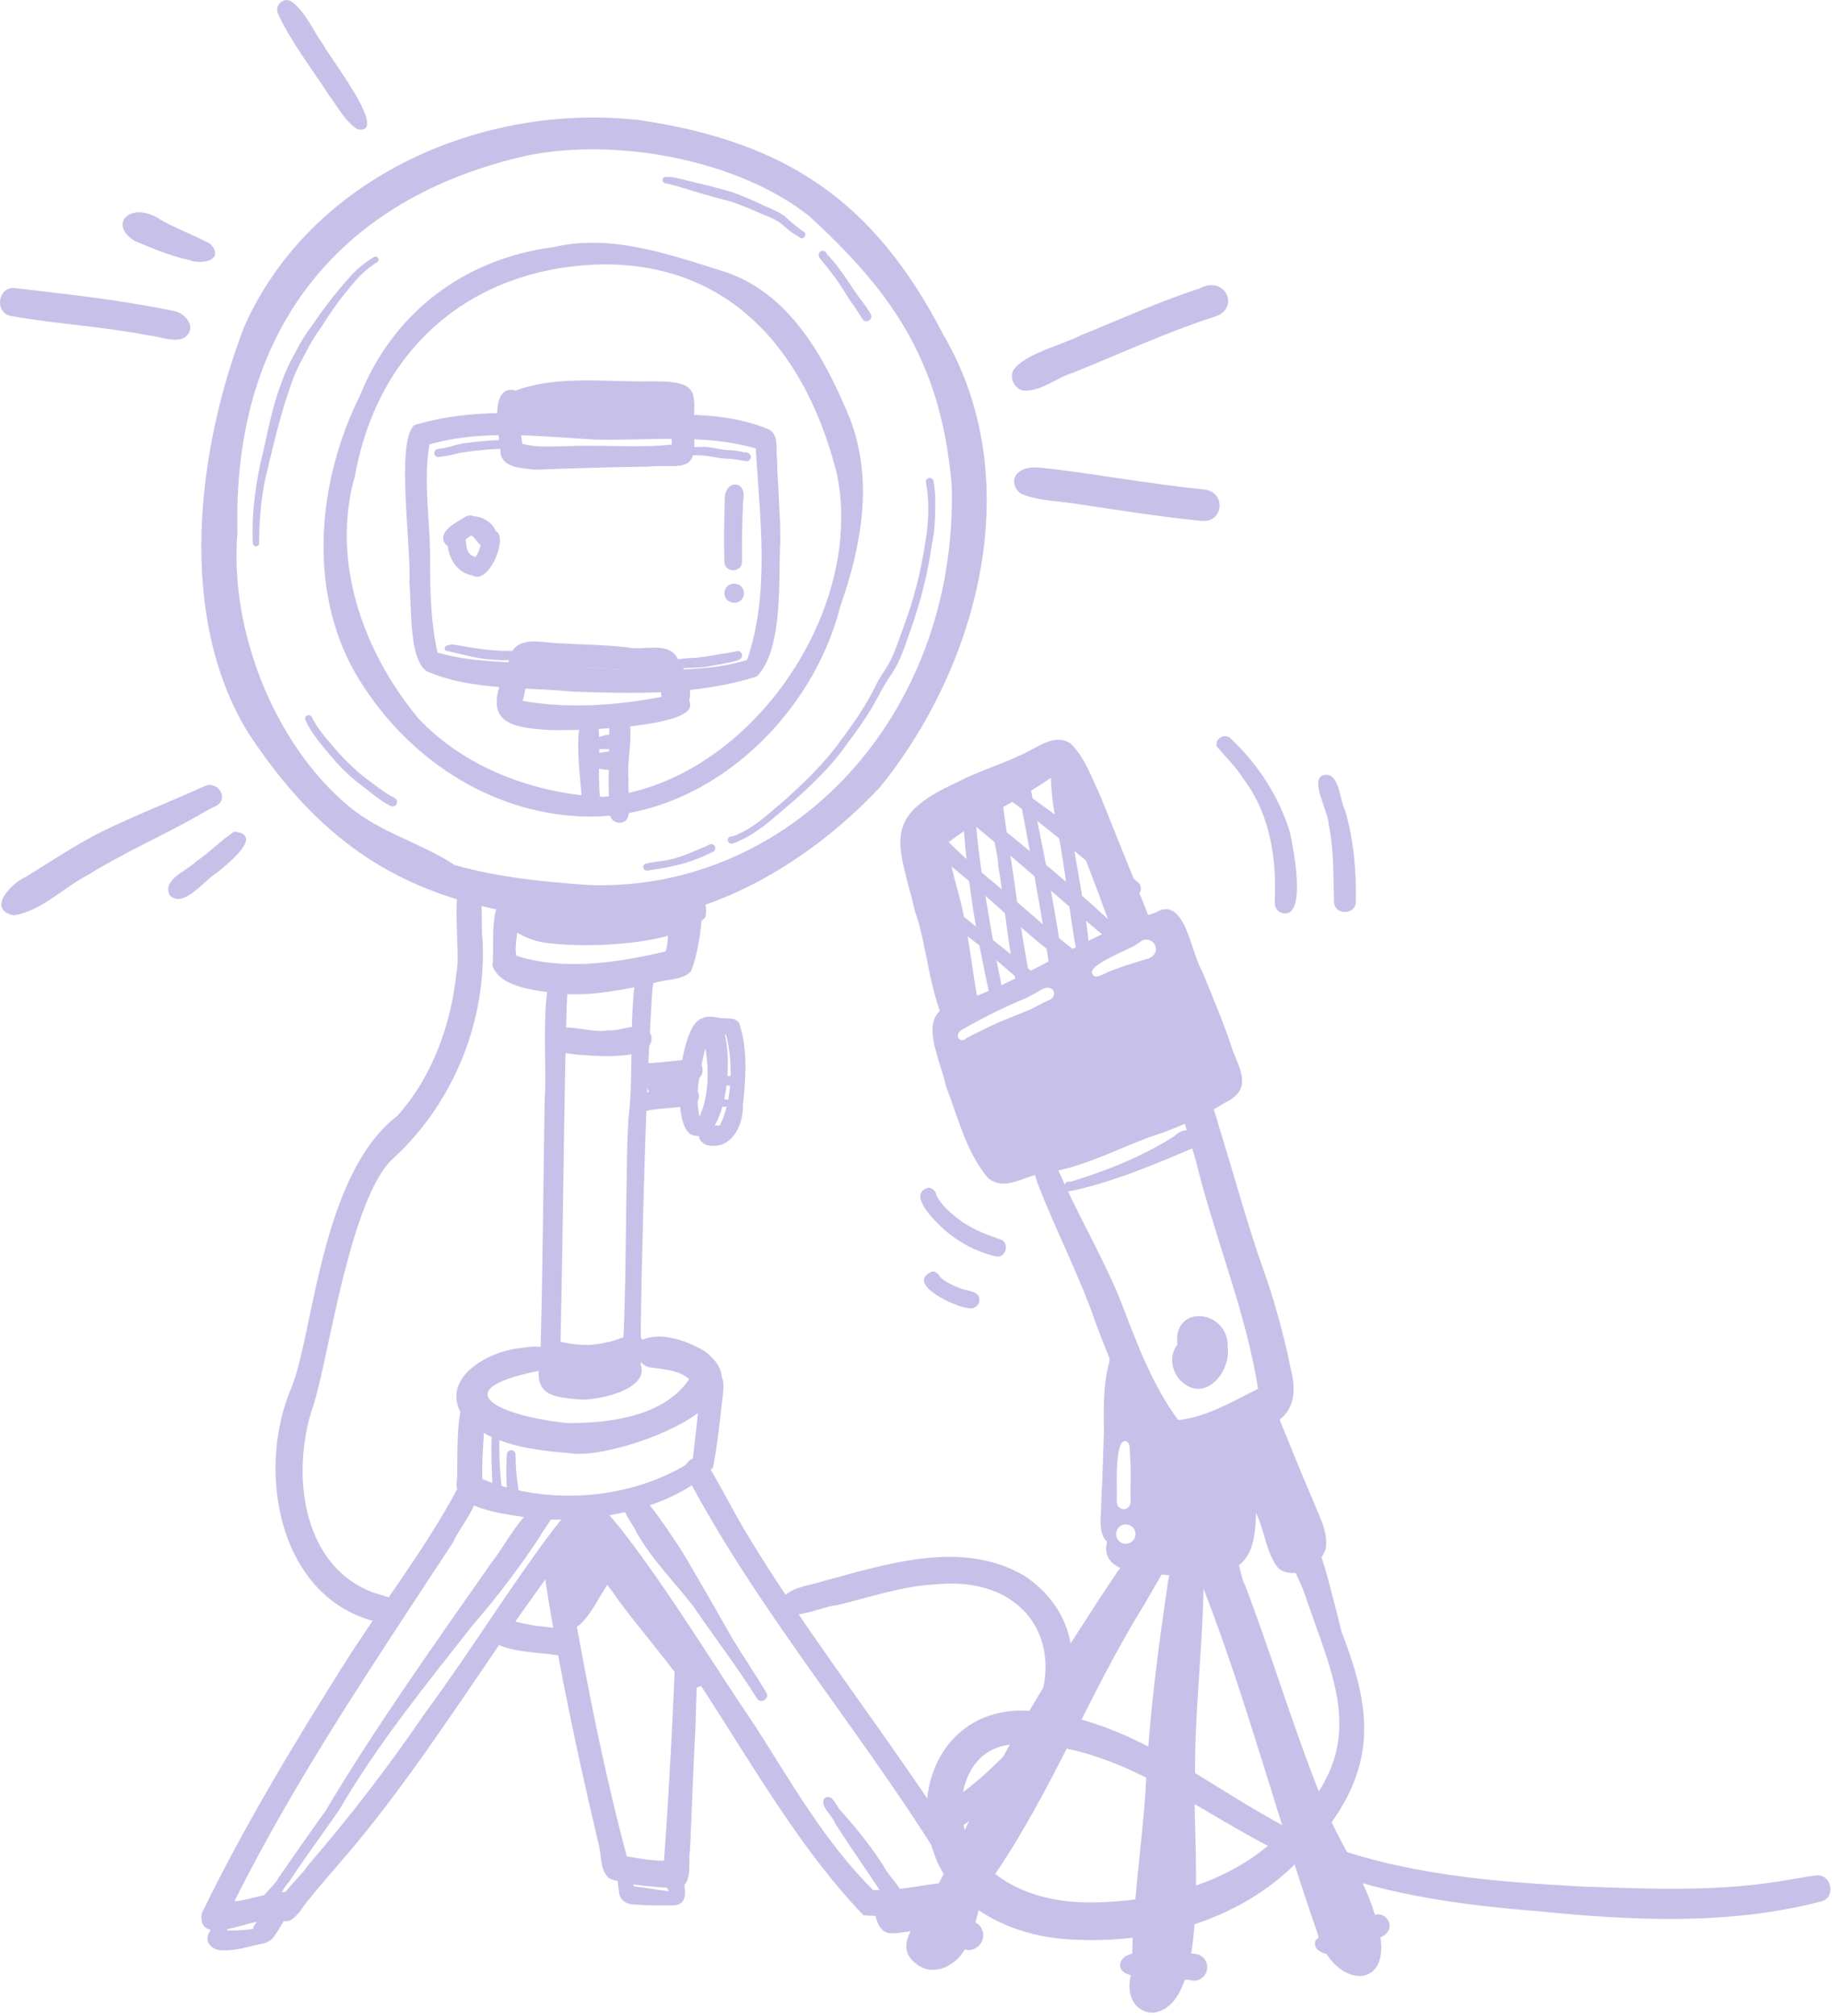 <svg width="346" height="380" viewBox="0 0 346 380" fill="none" xmlns="http://www.w3.org/2000/svg">
<g clip-path="url(#clip0_1940_97321)">
<path d="M220.046 274.806C215.72 273.55 207.669 252.535 205.928 247.508C202.879 239.173 198.776 231.276 195.614 222.982C194.731 219.174 189.043 210.488 191.598 207.418C193.223 206.348 194.457 207.918 194.501 209.495C196.071 213.347 197.962 217.06 199.663 220.853C203.161 228.848 207.611 236.391 210.981 244.441C214.088 252.397 217.07 260.9 222.163 267.709C227.545 267.139 232.426 264.164 237.212 261.812C234.887 247.088 228.976 233.204 225.464 218.732C224.226 214.544 222.992 210.335 221.561 206.22C220.546 203.902 219.528 200.532 222.737 199.576C223.525 199.368 224.362 199.478 225.07 199.88C225.779 200.283 226.301 200.947 226.526 201.73C227.808 205.895 229.191 210.025 230.411 214.205C232.85 222.127 235.19 230.7 237.873 238.366C240.191 244.795 242.034 251.384 243.39 258.081C244.51 262.364 244.12 266.405 239.775 268.577C234.124 272.192 226.921 276.715 220.046 274.806Z" fill="#C7C1E9"/>
<path d="M222.703 260.374C220.878 258.596 220.367 255.54 222.002 253.481C221.075 245.672 231.739 246.833 231.495 253.999C232.071 258.789 227.139 264.536 222.703 260.374Z" fill="#C7C1E9"/>
<path d="M172.704 370.171C168.608 367.034 172.492 362.843 174.387 359.689C177.194 355.26 179.224 350.419 181.539 345.732C189.918 328.536 200.023 312.282 210.622 296.386C213.871 292.571 215.788 285.463 221.053 284.338C223.488 284.338 225.237 286.992 224.229 289.219C220.888 293.173 218.493 297.868 215.832 302.363C205.321 319.274 198.267 337.984 186.924 354.348C184.277 357.944 184.507 362.84 182.258 366.761C180.798 370.379 176.099 372.938 172.704 370.171Z" fill="#C7C1E9"/>
<path d="M217.359 379.433C213.288 379.301 212.211 375.004 213.449 371.766C213.332 360.269 215.249 348.853 216.005 337.422C216.614 324.14 218.341 310.979 220.287 297.839C221.364 294.739 220.236 285.506 224.398 285.466C228.279 282.933 230.393 288.31 231.419 291.213C233.839 292.673 233.525 296.459 234.763 298.836C239.633 311.574 243.525 324.655 248.53 337.349C251.415 346.111 257.46 353.544 259.684 362.54C263.616 375.742 251.261 375.318 248.366 364.263C240.907 342.906 235.128 320.57 226.932 299.489C226.713 311.585 225.168 323.366 225.347 335.403C224.566 344.289 228.899 378.297 217.359 379.433Z" fill="#C7C1E9"/>
<path d="M214.847 168.353C214.961 168.198 215.044 168.021 215.089 167.833C215.135 167.645 215.143 167.45 215.113 167.259C215.082 167.069 215.015 166.886 214.913 166.721C214.812 166.557 214.679 166.414 214.522 166.301L213.755 165.637C211.667 160.434 209.553 155.243 207.476 150.037C205.869 146.7 204.621 142.914 201.97 140.249C198.812 137.927 195.234 141.282 192.222 142.439C188.319 144.312 184.124 145.499 180.306 147.55C165.921 154.097 169.426 158.901 172.577 171.968C174.661 177.608 175.249 187.276 178.498 193.625C180.527 192.501 182.629 191.513 184.789 190.667C183.792 186.024 183.256 181.226 182.463 176.524C183.325 177.177 184.117 177.769 184.69 178.247C185.42 182.11 186.216 185.95 187.049 189.766C187.845 189.452 188.644 189.134 189.436 188.809C188.944 186.213 188.425 183.618 187.907 181.022C189.049 182.004 190.181 183.001 191.328 183.975C191.571 185.209 191.85 186.426 192.164 187.626C193.602 186.98 195 186.248 196.351 185.436L197.169 184.925C196.074 184.136 194.909 183.373 193.821 182.552C193.371 179.974 192.937 177.394 192.518 174.812C194.099 176.203 195.709 177.572 197.359 178.875C197.634 180.683 197.892 182.494 198.133 184.308C198.911 183.8 199.688 183.271 200.473 182.738C200.418 182.201 200.353 181.642 200.28 181.062C200.718 181.369 201.158 181.669 201.601 181.964C202.937 181.047 204.281 180.138 205.646 179.247C205.382 178.303 205.216 177.334 205.154 176.356C205.033 175.429 204.905 174.505 204.77 173.578C206.194 174.795 207.625 176.003 209.064 177.203C211.659 175.786 214.35 174.688 217.18 174.235C216.413 172.283 215.635 170.322 214.847 168.353ZM198.14 146.641C198.217 148.955 198.461 151.26 198.87 153.538C197.503 152.513 196.116 151.504 194.712 150.511L194.416 149.051C195.687 148.273 196.928 147.477 198.14 146.641ZM190.879 151.158C191.49 151.61 192.098 152.069 192.704 152.534C193.191 155.182 193.686 157.83 194.19 160.478C192.744 159.278 191.292 158.082 189.834 156.889C189.593 155.312 189.367 153.739 189.163 152.143L190.879 151.158ZM181.77 156.685C181.894 158.433 182.048 160.181 182.233 161.931C181.091 160.898 179.97 159.839 178.878 158.744C179.827 158.025 180.791 157.346 181.773 156.685H181.77ZM181.77 172.855C181.145 169.642 180.156 166.506 179.397 163.326C180.492 164.261 181.631 165.151 182.726 166.097C183.101 168.964 183.537 171.825 184.033 174.68C183.281 174.089 182.529 173.468 181.777 172.855H181.77ZM184.059 155.856C185.22 156.813 186.37 157.777 187.52 158.748C187.925 160.705 188.268 162.399 188.224 163.187C188.473 164.648 188.692 166.159 188.896 167.66C187.626 166.601 186.359 165.542 185.107 164.465C184.687 161.603 184.322 158.733 184.066 155.856H184.059ZM187.206 177.185C186.738 174.414 186.257 171.643 185.8 168.868C187.027 169.934 188.257 171.037 189.491 172.154C189.827 174.735 190.167 177.32 190.587 179.879C189.467 178.969 188.342 178.071 187.213 177.185H187.206ZM191.788 170.073C191.751 169.806 191.707 169.536 191.667 169.266C191.339 166.601 190.937 163.947 190.517 161.292C192.034 162.592 193.546 163.897 195.055 165.206C195.603 168.224 196.127 171.247 196.629 174.275C195.044 172.833 193.423 171.442 191.788 170.073ZM197.231 163.027C196.662 160.106 196.096 157.265 195.588 154.768C196.971 155.856 198.345 156.951 199.71 158.054C199.933 159.259 200.148 160.464 200.334 161.672C200.578 163.188 200.799 164.706 200.999 166.225C199.748 165.151 198.492 164.084 197.231 163.023V163.027ZM199.685 176.842C199.254 174.03 198.721 170.967 198.155 167.893C199.316 168.903 200.479 169.912 201.645 170.92C202.047 173.778 202.47 176.63 202.996 179.463C201.874 178.611 200.77 177.736 199.685 176.838V176.842ZM204.04 168.883C203.573 166.057 203.073 163.235 202.58 160.416C203.31 161.019 204.04 161.625 204.77 162.242C206.196 165.893 207.575 169.565 208.907 173.26C207.303 171.778 205.68 170.317 204.04 168.879V168.883Z" fill="#C7C1E9"/>
<path d="M187.6 236.826C184.049 235.94 180.762 234.212 178.02 231.788C176.414 230.327 170.908 225.099 175.034 223.898C175.419 223.906 175.787 224.058 176.066 224.323C176.345 224.589 176.515 224.949 176.542 225.333C177.695 227.443 179.609 229.053 181.558 230.411C183.679 231.839 186.074 232.788 188.495 233.602C190.572 234.179 189.692 237.406 187.6 236.826Z" fill="#C7C1E9"/>
<path d="M182.871 246.632C180.421 246.632 170.359 241.908 175.784 239.695C176.104 239.696 176.416 239.796 176.678 239.981C176.939 240.166 177.137 240.427 177.245 240.728C178.362 241.762 179.8 242.386 181.202 242.919C182.502 243.434 184.879 243.306 184.667 245.281C184.604 245.696 184.38 246.07 184.044 246.323C183.709 246.575 183.287 246.686 182.871 246.632Z" fill="#C7C1E9"/>
<path d="M240.352 170.259C240.761 161.924 239.52 153.377 234.292 146.601C232.908 144.411 231.024 142.611 229.429 140.723C229.034 139.332 230.688 138.244 231.853 139.048C237.11 143.878 241.301 150.289 243.291 157.178C243.835 159.847 246.307 172.201 242.316 172.223C241.797 172.218 241.3 172.01 240.933 171.643C240.565 171.275 240.357 170.778 240.352 170.259Z" fill="#C7C1E9"/>
<path d="M251.534 169.923C251.388 165.064 251.534 160.15 250.519 155.367C250.519 153.041 246.904 147.032 249.467 146.156C252.549 145.258 252.57 150.792 253.611 152.727C255.268 158.295 255.739 164.151 255.656 169.941C255.659 172.584 251.526 172.595 251.534 169.923Z" fill="#C7C1E9"/>
<path d="M247.282 282.126C245.234 277.511 243.431 272.805 241.485 268.147C240.755 266.263 239.619 263.145 237.034 264.536C236.654 264.767 236.348 265.102 236.154 265.502C235.96 265.903 235.885 266.35 235.939 266.792C235.899 266.693 235.859 266.595 235.822 266.496C235.881 265.036 233.803 264.138 232.836 265.401C232.27 266.836 232.642 268.661 233.281 270.541C232.898 270.666 232.504 271.023 232.109 271.721C232.61 276.412 235.559 280.727 236.856 285.302C238.509 288.617 238.717 292.845 241.072 295.689C244.15 298 248.958 295.232 249.995 291.932C250.477 288.475 248.436 285.269 247.282 282.126Z" fill="#C7C1E9"/>
<path d="M200.381 365.516C190.776 364.632 181.01 360.138 176.76 351.066C170.754 337.28 178.271 321.128 194.631 322.563C213.061 323.779 227.19 336.499 242.888 344.644C258.952 328.919 251.439 316.944 245.499 299.008C245.017 297.346 244.769 295.627 244.25 293.973C244.048 293.714 243.919 293.406 243.877 293.08C243.835 292.754 243.882 292.423 244.013 292.122C244.655 290.841 246.437 291.195 247.01 292.345C254.356 313.042 265.126 327.565 248.259 347.108C264.18 353.369 281.413 354.738 298.345 355.64C311.489 356.096 324.796 356.688 337.775 354.278C339.345 354.041 340.904 353.712 342.481 353.548C345.285 353.245 346.26 357.564 343.529 358.415C326.118 362.975 307.98 362.084 290.226 360.317C274.819 359.061 259.139 357.031 244.893 350.7C233.469 362.522 216.423 366.815 200.381 365.516ZM206.292 358.637C217.975 358.415 229.932 355.542 239.07 347.966C223.798 340.044 208.906 327.806 190.747 328.857C180.831 329.715 179.038 342.61 184.011 349.503C189.144 356.447 198.001 358.798 206.292 358.637Z" fill="#C7C1E9"/>
<path d="M201.793 224.562C200.333 224.712 200.42 222.372 201.877 222.781C208.693 220.692 215.44 218.005 221.468 214.154C223.943 211.682 227.364 213.843 224.98 216.428C217.492 219.601 209.785 222.868 201.793 224.562Z" fill="#C7C1E9"/>
<path d="M250.826 368.36C249.435 368.444 247.424 367.465 248.07 365.804C250.552 362.978 254.882 362.781 258.248 361.514C260.983 359.324 263.78 363.435 260.618 365.07C257.416 366.257 254.338 368.498 250.826 368.36Z" fill="#C7C1E9"/>
<path d="M217.29 373.391C215.525 373.173 213.803 372.693 212.179 371.967C210.668 371.131 211.055 369.312 212.497 368.644C213.57 368.111 214.797 368.137 215.962 368.228C217.345 368.312 218.733 368.294 220.12 368.308C220.908 368.308 221.693 368.33 222.478 368.36C223.349 368.217 224.235 368.199 225.111 368.305C225.666 368.312 226.205 368.501 226.644 368.842C227.083 369.183 227.399 369.657 227.543 370.194C227.688 370.731 227.654 371.3 227.447 371.815C227.239 372.331 226.869 372.765 226.392 373.051C226.051 373.246 225.67 373.36 225.278 373.386C224.885 373.412 224.493 373.349 224.129 373.201C223.839 373.198 223.55 373.229 223.267 373.292C221.281 373.427 219.277 373.613 217.29 373.391Z" fill="#C7C1E9"/>
<path d="M180.199 366.801C178.706 365.961 177.118 365.297 175.705 364.318C174.245 363.438 173.087 362.219 171.901 361.033C171.313 360.529 170.594 359.74 170.805 358.911C170.842 358.778 170.919 358.658 171.025 358.569C171.13 358.48 171.261 358.424 171.399 358.411C171.537 358.397 171.676 358.425 171.797 358.492C171.919 358.558 172.017 358.66 172.08 358.784C172.478 358.937 172.938 358.827 173.357 358.849C174.736 358.951 176.091 359.265 177.373 359.78C178.655 360.211 179.984 360.51 181.243 360.992C182.401 361.536 183.609 362.088 184.602 362.88C184.939 363.224 185.18 363.649 185.303 364.114C185.426 364.579 185.427 365.069 185.304 365.534C185.182 365.999 184.941 366.425 184.605 366.769C184.268 367.113 183.849 367.365 183.386 367.498C182.302 367.838 181.148 367.374 180.199 366.801Z" fill="#C7C1E9"/>
<path d="M174.497 363.526C173.8 363.407 173.122 363.192 172.485 362.887C171.855 362.767 171.275 362.463 170.816 362.014C167.87 358.659 172.978 354.8 175.563 358.407C176.534 359.422 177.706 360.233 178.527 361.405C178.848 361.77 179.257 362.157 179.206 362.653C178.87 364.227 175.661 363.676 174.497 363.526Z" fill="#C7C1E9"/>
<path d="M253.315 318.839C253.119 318.66 252.99 318.419 252.95 318.156C252.22 316.006 251.464 313.874 250.632 311.764C249.135 308.379 247.78 304.944 246.502 301.472C245.323 298.595 243.947 295.809 242.592 293.013C242.198 292.114 241.939 291.162 241.826 290.187C241.753 289.617 241.87 289.038 242.157 288.541C242.445 288.043 242.888 287.653 243.418 287.431C243.948 287.209 244.537 287.167 245.093 287.312C245.649 287.456 246.143 287.778 246.499 288.23C249.211 292.06 250.117 296.78 251.343 301.227C252.369 305.134 253.304 308.817 253.99 312.753C254.162 313.863 255.787 319.934 253.315 318.839Z" fill="#C7C1E9"/>
<path d="M232.48 198.112C230.859 193.143 228.639 187.889 226.638 183.008C224.561 179.781 223.473 168.554 217.843 172.055C204.295 176.393 192.546 185.414 179.144 189.525C172.675 191.533 177.534 200.215 178.348 204.713C180.619 210.554 182.156 217.173 186.249 222.018C189.421 224.774 193.222 221.572 196.687 221.174C203.711 220.258 209.998 216.903 216.544 214.431C221.639 212.838 226.518 210.622 231.071 207.834C236.032 205.428 234.006 202.029 232.48 198.112ZM197.734 188.561C196.577 189.061 195.5 189.718 194.361 190.255C191.44 191.507 188.439 192.544 185.599 194.008C184.441 194.603 183.24 195.125 182.109 195.772C182.012 195.901 181.88 195.999 181.729 196.055C181.578 196.111 181.414 196.123 181.256 196.088C181.099 196.053 180.954 195.974 180.841 195.86C180.727 195.745 180.649 195.601 180.615 195.443C180.451 194.3 181.886 193.895 182.656 193.406C186.22 191.412 189.896 189.627 193.667 188.061C194.368 187.696 195.055 187.331 195.737 186.929C196.42 186.527 197.128 186.053 197.928 186.25C199.202 186.655 198.906 188.229 197.734 188.561ZM215.989 180.843C213.897 181.482 211.798 182.11 209.76 182.917C208.727 183.227 207.803 183.921 206.752 184.103C206.619 184.103 206.487 184.071 206.368 184.012C206.248 183.953 206.144 183.867 206.063 183.762C205.981 183.656 205.925 183.533 205.899 183.403C205.872 183.272 205.875 183.137 205.909 183.008C206.639 181.431 211.98 179.317 213.711 178.397C214.25 178.093 214.766 177.748 215.251 177.364C215.664 177.132 216.15 177.07 216.608 177.189C217.065 177.309 217.459 177.602 217.705 178.006C218.486 179.368 217.38 180.631 216 180.843H215.989Z" fill="#C7C1E9"/>
<path d="M237.549 271.012C237.914 265.901 230.922 266.069 230.407 270.881C230.059 270.67 229.672 270.534 229.268 270.479C228.856 270.424 228.438 270.454 228.038 270.567C227.638 270.68 227.265 270.874 226.943 271.137C226.627 270.991 226.293 270.892 225.95 270.841C225.461 270.779 224.966 270.81 224.489 270.932C224.125 270.394 223.635 269.953 223.063 269.644C222.491 269.336 221.853 269.17 221.204 269.161C220.966 269.161 220.729 269.183 220.495 269.227C219.899 268.686 219.193 268.281 218.425 268.041C218.038 266.781 217.44 265.521 217.122 264.39C216.735 263.294 215.57 262.564 214.365 262.36C214.314 258.647 213.942 254.865 211.905 254.481C211.909 254.065 211.84 253.651 211.7 253.258C211.56 253.024 211.334 252.855 211.071 252.787C210.807 252.718 210.527 252.757 210.291 252.893C209.426 253.488 209.459 254.66 209.283 255.598C209.229 256.026 209.181 256.453 209.137 256.88C208.09 260.439 208.042 265.302 208.155 269.91C208.024 272.936 207.969 275.967 207.845 278.993C207.761 280.454 207.706 281.914 207.652 283.374C207.652 285.638 206.947 289.011 208.747 290.64C207.381 296.116 214.464 296.696 218.396 296.755C242.371 299.478 235.051 288.478 237.556 271.005L237.549 271.012ZM210.587 281.626C210.587 280.837 210.587 280.048 210.569 279.26C210.569 278.066 210.452 271.012 212.394 271.702C213.183 272.155 212.996 273.331 213.073 274.108C213.113 275.087 213.172 276.065 213.194 277.029C213.234 278.639 213.139 280.249 213.175 281.859C213.131 282.567 213.34 283.371 212.894 283.984C212.724 284.212 212.482 284.377 212.207 284.45C211.932 284.524 211.64 284.502 211.379 284.389C210.287 283.922 210.623 282.589 210.587 281.626ZM212.277 291.023C211.916 291.023 211.563 290.916 211.263 290.715C210.963 290.515 210.729 290.23 210.591 289.896C210.452 289.562 210.416 289.195 210.487 288.841C210.557 288.487 210.731 288.162 210.986 287.907C211.242 287.651 211.567 287.478 211.921 287.407C212.275 287.337 212.642 287.373 212.976 287.511C213.309 287.649 213.594 287.883 213.795 288.183C213.996 288.484 214.103 288.836 214.103 289.198C214.103 289.437 214.055 289.675 213.964 289.896C213.872 290.118 213.737 290.319 213.568 290.488C213.398 290.658 213.197 290.792 212.976 290.884C212.754 290.976 212.517 291.023 212.277 291.023Z" fill="#C7C1E9"/>
<path d="M109.098 173.559C80.559 171.369 62.648 162.271 46.795 138.146C33.287 116.131 37.113 84.897 45.992 61.725C58.405 33.519 90.803 19.302 120.47 22.628C148.611 26.776 164.982 38.17 177.899 63.153C193.82 90.33 184.595 125.269 165.986 148.335C151.718 163.581 130.598 175.914 109.098 173.559ZM111.208 166.856C149.05 168.054 180.575 135.024 179.454 91.615C177.45 66.91 166.884 54.011 152.741 40.868C139.36 30.12 116.265 25.899 99.54 29.295C63.761 37.246 43.798 62.518 44.777 100.301C43.207 118.606 51.6 140.124 65.7 151.942C71.943 157.145 79.124 158.726 85.732 163.074C93.932 165.403 102.899 166.29 111.208 166.856Z" fill="#C7C1E9"/>
<path d="M108.029 153.812C90.654 152.512 75.569 141.661 66.927 126.795C57.957 110.917 59.914 90.56 67.836 74.646C74.153 58.903 87.551 48.761 104.345 46.589C115.152 44.055 125.886 47.87 136.108 51.057C148.788 54.953 155.487 67.355 160.233 78.852C164.753 90.407 162.445 102.988 158.433 114.327C152.869 136.353 131.519 155.721 108.029 153.812ZM113.849 150.215C140.69 147.682 163.051 115.926 157.864 89.611C152.504 67.848 138.959 49.677 113.655 49.842C89.344 50.287 71.338 65.23 66.924 89.739C62.32 105.762 68.494 122.874 78.84 135.375C87.672 144.83 101.111 149.759 113.849 150.215Z" fill="#C7C1E9"/>
<path d="M105.977 187.363C101.939 186.823 94.294 186.421 92.834 181.982C93.36 179.138 91.739 167.546 96.762 169.434C99.121 171.5 96.7 177.057 97.361 180.175C106.488 183.07 116.466 181.464 125.509 179.357C126.795 175.838 124.469 166.097 129.266 166.071C134.586 165.432 131.647 180.489 130.234 183.165C128.459 184.932 125.488 184.516 123.246 185.355C117.594 186.56 111.804 187.776 105.977 187.363Z" fill="#C7C1E9"/>
<path d="M109.537 263.853C103.969 263.368 100.559 263.035 101.83 256.482C102.217 249.545 102.56 214.132 102.702 207.195C103.119 202.201 102.093 189.404 103.684 184.636C105.247 182.811 107.613 184.811 106.97 186.852C106.401 198.714 106.036 246.424 105.51 258.289C109.3 259.384 113.768 259.658 117.076 257.161C118.281 251.064 117.835 216.059 118.598 209.926C119.445 203.354 118.547 189.174 120.154 182.869C122.928 181.044 123.516 184.33 123.027 186.458C122.662 191.058 122.136 202.701 121.964 207.312C121.636 214.515 120.577 250.166 120.847 257.373C122.3 261.991 112.845 263.948 109.537 263.853Z" fill="#C7C1E9"/>
<path d="M108.859 198.816C107.713 198.648 106.552 198.575 105.42 198.338C103.39 197.9 102.813 195.005 104.716 193.982C107.91 193.052 111.386 194.808 114.715 194.234C117.322 194.526 121.528 191.828 122.791 195.224C123.846 200.218 111.889 199.05 108.859 198.816Z" fill="#C7C1E9"/>
<path d="M107.693 273.97C100.756 273.389 92.509 272.509 87.445 267.256C82.462 259.987 91.939 254.682 98.277 254.113C99.957 253.861 101.797 253.598 103.388 254.332C105.097 255.128 104.882 257.749 103.001 258.161C82.593 261.878 94.345 266.986 106.988 268.278C114.896 268.311 125.202 267.048 129.949 259.991C128.003 258.264 125.202 258.165 122.734 257.8C120.179 257.577 119.237 253.956 121.318 252.488C124.903 251.028 129.715 252.853 132.917 254.748C145.932 264.656 115.473 275.269 107.693 273.97Z" fill="#C7C1E9"/>
<path d="M100.583 286.321C96.61 285.423 86.286 285.039 86.07 279.826C86.691 276.883 84.825 258.501 91.112 263.466C91.78 268.45 90.685 273.754 90.977 278.851C103.492 283.962 119.206 282.747 130.607 275.357C130.94 272.006 131.447 268.676 131.655 265.314C132.079 262.995 130.743 258.603 134.134 258.297C136.609 258.337 136.569 261.17 136.285 262.988C135.788 267.57 135.303 272.152 134.434 276.686C126.635 284.85 111.616 287.113 100.583 286.321Z" fill="#C7C1E9"/>
<path d="M105.901 257.464C103.517 257.15 100.505 253.649 104.003 252.543C107.314 253.415 110.731 253.966 114.163 253.09C116.5 252.904 119.913 250.232 121.512 253.032C122.666 258.103 109.077 258.621 105.901 257.464Z" fill="#C7C1E9"/>
<path d="M106.598 260.713C104.886 260.454 103.148 258.468 104.641 256.935C106.343 255.708 108.778 256.756 110.764 256.35C113.648 256.737 118.551 252.827 120.289 255.945C121.695 260.407 109.468 261.644 106.598 260.713Z" fill="#C7C1E9"/>
<path d="M52.471 361.43C50.988 358.196 56.567 354.154 58.192 351.503C66.09 342.349 73.461 332.752 80.269 322.76C88.709 311.347 96 299.347 104.536 288.077C105.854 286.565 106.847 284.74 108.552 283.696C110.943 282.261 112.623 285.488 110.888 287.27C94.825 307.047 82.368 329.573 65.884 349.061C63.361 352.062 60.707 354.965 58.279 358.046C56.779 359.627 54.906 363.895 52.471 361.43Z" fill="#C7C1E9"/>
<path d="M38.041 360.689C45.817 344.687 55.028 329.35 64.506 314.301C71.64 302.885 80.084 292.283 86.411 280.348C86.959 278.946 88.868 278.292 89.883 279.618C91.227 282.867 86.754 287.65 85.458 290.705C70.993 312.808 56.039 334.739 44.203 358.404C47.244 358.404 56.456 354.322 57.142 358.572C57.113 362.606 51.279 361.197 48.617 362.285C45.532 362.642 37.179 366.6 38.041 360.689Z" fill="#C7C1E9"/>
<path d="M162.782 361.04C148.423 345.983 138.664 326.63 126.638 309.617C121.64 301.757 116.051 294.21 110.483 286.832C109.979 285.032 112.06 283.546 113.63 284.543C114.948 285.452 115.879 286.861 116.938 288.051C126.197 299.927 133.929 312.914 142.381 325.367C149.23 336.038 155.55 347.309 164.626 356.297C169.759 356.589 174.797 354.957 179.927 354.837C164.257 328.444 143.651 305.141 129.311 277.883C128.321 275.572 131.611 273.608 133.133 275.671C135.886 280.023 138.135 284.711 140.8 289.124C151.537 306.901 164.217 323.184 175.754 340.401C179.142 345.512 183.234 350.503 185.067 356.429C185.25 359.798 180.869 358.798 178.693 359.349C173.377 359.619 168.105 361.708 162.782 361.04Z" fill="#C7C1E9"/>
<path d="M127.244 356.038C123.151 355.563 118.846 355.578 114.951 354.151C112.976 352.603 113.491 349.404 112.76 347.214C108.989 331.117 105.477 314.951 102.943 298.61C102.775 296.587 102.001 294.342 102.848 292.403C103.944 290.457 106.58 291.578 106.499 293.663C109.708 312.56 113.242 331.438 118.182 349.959C120.508 350.35 122.837 350.784 125.203 350.774C126.156 337.371 126.908 323.783 127.371 310.376C127.353 307.737 131.489 307.7 131.468 310.376C131.515 315.396 131.263 320.387 131.146 325.407C130.723 333.151 130.467 340.902 130.109 348.645C129.631 351.157 130.964 355.83 127.244 356.038Z" fill="#C7C1E9"/>
<path d="M105.694 305.886C105.073 302.885 111.93 293.896 114.135 291.647C118.388 289.822 118.132 294.783 115.818 297.021C113.496 299.099 109.221 310.793 105.694 305.886Z" fill="#C7C1E9"/>
<path d="M107.035 301.72C102.862 300.008 110.007 289.592 112.701 288.716C118.542 288.836 112.507 296.547 111.241 298.829C110.295 300.289 109.149 302.6 107.035 301.72Z" fill="#C7C1E9"/>
<path d="M106.311 297.912C101.733 295.912 108.571 287.197 111.623 286.73C116.033 286.923 113.346 292.031 111.685 293.933C110.353 295.693 109.06 298.986 106.311 297.912Z" fill="#C7C1E9"/>
<path d="M128.593 317.035C124.599 311.607 120.167 306.517 116.18 301.092C114.223 298.007 111.248 295.448 109.791 292.118C109.846 287.529 115.041 289.636 116.662 292.144C122.284 299.168 127.881 306.254 133.263 313.476C135.563 316.473 130.871 320.08 128.593 317.035Z" fill="#C7C1E9"/>
<path d="M121.921 204.508C120.062 204.763 118.27 202.847 119.515 201.134C120.157 200.189 121.377 200.328 122.315 200.423C125.068 200.324 127.791 199.802 130.548 199.718C132.782 199.645 133.253 203.069 131.077 203.595C128.054 204.144 124.992 204.449 121.921 204.508Z" fill="#C7C1E9"/>
<path d="M131.06 214.095C125.802 213.814 128.285 190.729 133.035 192.055C139.311 188.185 138.504 216.074 131.06 214.095ZM131.899 210.528C133.663 206.567 133.725 201.828 132.995 197.597C132.012 201.773 130.928 206.264 131.899 210.528Z" fill="#C7C1E9"/>
<path d="M133.104 215.818C129.938 214.095 133.399 211.824 135.707 212.197C138.135 207.432 138.262 200.211 136.904 195.07C135.031 194.95 130.201 195.231 132.184 192.15C133.279 191.175 135.185 191.971 136.404 191.942C137.528 192.047 139.106 191.821 139.485 193.201C141.037 198.108 140.606 203.332 140.08 208.374C140.197 212.343 137.704 217.063 133.104 215.818Z" fill="#C7C1E9"/>
<path d="M120.139 207.79C120.383 204.869 127.732 205.289 130.054 204.968C132.132 204.818 132.46 208.002 130.39 208.279C127.791 208.966 125.02 208.801 122.358 209.316C122.111 209.405 121.846 209.433 121.585 209.399C121.324 209.365 121.075 209.27 120.858 209.121C120.642 208.972 120.463 208.773 120.338 208.542C120.213 208.311 120.145 208.053 120.139 207.79Z" fill="#C7C1E9"/>
<path d="M103.364 177.787C100.136 177.601 92.364 174.458 96.463 170.639C98.004 169.7 99.384 171.164 100.874 171.533C105.372 172.65 110.092 172.654 114.692 172.344C118.343 172.146 121.866 171.179 125.371 170.208C128.562 168.97 134.155 167.331 132.983 172.95C127.627 178.203 110.808 178.773 103.364 177.787Z" fill="#C7C1E9"/>
<path d="M122.977 206.334C120.786 204.873 122.9 202.318 124.999 202.518C127.044 202.438 130.68 200.693 131.355 203.646C131.6 205.501 129.53 206.173 128.037 206.089C126.354 205.976 124.558 207.038 122.977 206.334Z" fill="#C7C1E9"/>
<path d="M107.811 130.369C98.739 129.468 88.951 130.231 80.466 126.547C77.009 124.221 77.655 113.944 77.18 109.837C77.633 103.718 74.563 83.266 78.104 80.155C86.501 77.512 96.045 77.632 104.708 78.129C117.997 79.764 132.532 75.698 145.127 81.01C146.901 82.2 146.263 84.752 146.529 86.592C146.639 91.703 147.142 96.774 147.131 101.882C146.723 108.994 147.8 122.363 142.688 127.529C131.473 131.089 119.45 130.789 107.811 130.369ZM123.737 126.321C129.472 126.248 135.332 126.116 140.856 124.419C145.237 111.801 143.276 97.632 142.495 84.533C132.637 81.707 122.415 83.109 112.335 82.868C101.85 82.295 91.16 80.882 80.959 83.777C79.736 91.177 81.211 98.607 81.094 106.047C81.094 111.739 81.251 117.478 82.5 123.017C88.662 124.842 95.245 124.685 101.484 125.225C109.133 125.59 116.176 126.383 123.737 126.321Z" fill="#C7C1E9"/>
<path d="M102.933 137.58C96.606 137.109 91.772 136.295 94.379 128.716C94.719 127.438 96.015 126.397 97.347 126.96C99.501 127.934 97.851 130.311 97.931 132.016C107.577 133.842 117.862 132.896 127.401 130.837L127.197 130.91C127.303 130.87 127.411 130.837 127.522 130.811H127.474H127.449C127.766 130.737 128.095 130.735 128.413 130.805C128.731 130.874 129.03 131.013 129.287 131.213C129.545 131.412 129.754 131.666 129.901 131.957C130.048 132.247 130.128 132.567 130.136 132.892C130.391 137.328 106.745 137.868 102.933 137.58Z" fill="#C7C1E9"/>
<path d="M125.218 132.98C124.342 130.943 124.743 128.599 123.841 126.499C115.93 126.408 107.938 125.298 100.067 125.576C98.606 127.726 99.702 135.798 95.456 133.403C94.05 130.483 95.492 126.408 96.288 123.36C97.712 119.877 101.98 121.1 104.904 121.239C109.417 121.516 113.94 121.512 118.434 122.064C121.315 122.673 125.736 120.968 127.562 123.78C129.208 126.368 131.037 129.986 129.617 132.994C128.715 134.659 126.112 134.659 125.218 132.98Z" fill="#C7C1E9"/>
<path d="M100.872 88.545C98.681 88.268 95.03 88.264 94.41 85.668C94.26 82.748 91.854 72.258 97.225 73.62C105.395 70.619 114.749 72.116 123.347 71.879C132.952 71.879 130.564 74.555 130.849 82.204C131.535 89.651 127.585 87.388 122.262 87.968C115.128 88.038 107.998 88.293 100.872 88.545ZM106.834 84.109C113.438 83.817 120.057 84.474 126.647 83.817C126.647 83.35 126.647 82.886 126.647 82.419C126.618 81.689 126.57 80.959 126.523 80.228C117.147 79.651 106.921 82.419 98.046 78.644C98.046 79.166 98.075 79.688 98.108 80.206C98.196 81.367 98.317 82.523 98.473 83.675C101.193 84.376 104.037 84.182 106.834 84.109Z" fill="#C7C1E9"/>
<path d="M109.664 150.548C109.752 147.992 106.849 130.888 112.709 135.744C113.34 140.468 112.654 145.488 113.125 150.307C113.143 152.406 109.952 152.651 109.664 150.548Z" fill="#C7C1E9"/>
<path d="M114.996 153.541C114.587 149.124 114.842 144.644 114.846 140.208C114.875 138.018 114.525 132.06 118.208 134.367C119.738 138.252 118.084 142.961 118.533 147.123C118.267 149.507 119.241 152.183 118.245 154.396C117.321 155.677 115.174 155.104 114.996 153.541Z" fill="#C7C1E9"/>
<path d="M89.062 108.475C83.199 107.581 83.024 96.986 87.442 100.009C88.263 101.637 87.212 104.328 89.596 105.007C91.118 103.506 90.636 98.198 93.856 100.374C95.484 102.28 91.965 110.312 89.022 108.461L89.062 108.475Z" fill="#C7C1E9"/>
<path d="M83.996 102.612C82.277 100.231 86.092 98.479 87.735 97.427C89.772 96.226 91.626 99.421 89.56 100.589C87.778 101.221 85.924 104.116 83.996 102.612Z" fill="#C7C1E9"/>
<path d="M90.987 102.937C90.085 102.572 89.763 101.615 89.052 101.027C88.004 100.947 86.879 100.239 87.08 99.027C88.015 95.883 92.425 97.647 93.411 99.936C94.323 101.513 92.79 103.733 90.987 102.937Z" fill="#C7C1E9"/>
<path d="M136.576 105.875C136.456 102.075 136.507 98.271 136.664 94.477C136.343 90.352 141.005 90.228 140.114 94.477C139.953 98.271 139.873 102.071 139.913 105.864C139.906 108.033 136.624 108.055 136.576 105.875Z" fill="#C7C1E9"/>
<path d="M136.592 111.83C136.61 109.431 140.243 109.42 140.265 111.83C140.287 114.24 136.625 114.214 136.592 111.83Z" fill="#C7C1E9"/>
<path d="M67.437 24.381C64.984 22.877 63.648 20.029 61.928 17.809C58.708 12.764 54.878 7.97 52.392 2.523C51.771 0.92 53.487 -0.639 54.999 0.299C57.697 2.337 58.967 5.703 60.924 8.39C61.771 10.306 73.673 25.472 67.437 24.381Z" fill="#C7C1E9"/>
<path d="M192.846 73.624C192.467 73.516 192.116 73.329 191.814 73.076C191.512 72.823 191.267 72.51 191.095 72.155C190.922 71.801 190.827 71.415 190.814 71.021C190.801 70.627 190.872 70.235 191.021 69.871C192.974 66.738 200.29 65.041 203.73 63.237C211.177 60.225 218.494 56.874 226.142 54.391C231.082 51.66 234.204 58.432 228.578 59.842C219.578 62.795 211.163 66.705 202.404 70.232C199.235 71.156 196.227 73.927 192.846 73.624Z" fill="#C7C1E9"/>
<path d="M226.354 98.183C218.829 97.409 211.367 96.259 203.89 95.124C200.177 94.43 196.201 94.58 192.678 93.145C191.283 92.415 190.655 90.385 191.857 89.22C193.609 87.541 196.344 88.238 198.516 88.413C208.008 89.585 217.442 91.308 226.974 92.265C231.337 92.652 230.76 98.778 226.354 98.183Z" fill="#C7C1E9"/>
<path d="M2.61 54.285C12.577 55.45 22.617 56.53 32.452 58.564C34.964 58.809 37.37 61.879 34.712 63.697C32.562 64.639 30.094 63.379 27.867 63.204C19.291 61.525 10.518 61.09 1.945 59.553C-1.019 58.841 -0.435 54.201 2.61 54.285Z" fill="#C7C1E9"/>
<path d="M2.586 172.563C-2.664 171.438 2.221 166.404 4.93 165.261C9.676 162.34 14.422 159.153 19.369 156.681C25.703 153.625 32.268 151.052 38.668 148.153C40.986 147.182 43.227 150.405 40.884 151.862C39.715 152.397 38.582 153.007 37.492 153.688C30.555 157.605 23.21 160.796 16.441 165.027C11.826 167.419 7.814 171.745 2.586 172.563Z" fill="#C7C1E9"/>
<path d="M32.026 168.813C30.441 165.798 35.311 164.155 36.998 162.381C39.521 160.701 41.66 158.412 44.165 156.776C50.072 157.368 42.584 163.129 40.773 164.626C38.52 165.922 34.581 171.34 32.026 168.813Z" fill="#C7C1E9"/>
<path d="M35.677 49.009C32.114 48.279 28.74 46.819 25.389 45.413C20.15 42.175 24.838 37.637 30.427 41.514C33.428 43.201 36.699 44.358 39.7 46.001C42.442 49.064 37.999 49.992 35.677 49.009Z" fill="#C7C1E9"/>
<path d="M72.36 306.039C52.729 302.41 48.052 277.679 54.945 261.597C59.074 251.641 60.476 221.357 74.886 210.397C81.571 202.982 85.072 193.052 86.087 183.22C86.952 179.872 84.605 165.396 87.96 165.239C91.914 165.316 90.465 174.545 91.005 177.364C91.706 192.515 85.529 207.819 74.397 218.14C65.931 225.366 61.849 256.92 59.023 265.142C54.916 277.237 56.646 294.773 70.027 300.088C71.987 300.866 75.445 301.048 75.116 303.914C75.022 304.557 74.682 305.137 74.167 305.534C73.653 305.93 73.005 306.111 72.36 306.039Z" fill="#C7C1E9"/>
<path d="M105.461 312.118C101.923 311.326 91.69 311.753 91.559 307.007C92.475 303.615 96.867 305.846 99.225 306.149C101.73 306.729 104.337 306.722 106.848 307.244C110.207 308.047 108.696 312.874 105.461 312.118Z" fill="#C7C1E9"/>
<path d="M174.61 344.749C172.81 340.785 178.948 340.368 180.988 338.291C184.785 335.546 188.177 332.223 191.419 328.85C203.23 314.181 196.063 296.675 176.293 298.686C169.919 299.029 163.88 301.154 157.707 302.633C154.768 302.772 146.444 307.153 147.291 301.6C148.996 299.088 152.701 298.934 155.388 298.025C167.531 294.74 181.386 290.245 193.055 296.999C209.016 307.507 201.868 328.715 188.852 338.437C186.125 340.628 177.6 348.809 174.61 344.749Z" fill="#C7C1E9"/>
<path d="M48.997 360.364C47.296 358.769 51.816 355.669 52.495 354.008C55.449 349.784 58.358 345.556 61.345 341.431C70.957 325.345 81.79 310.124 92.516 294.813C95.678 290.771 98.076 285.196 102.738 282.787C107.532 282.951 102.64 287.763 101.756 289.756C97.872 295.613 93.613 301.213 89.007 306.521C80.245 317.674 71.301 328.656 64.119 340.931C60.969 345.593 57.548 350.058 54.492 354.804C53.108 356.038 50.965 361.635 48.997 360.364Z" fill="#C7C1E9"/>
<path d="M142.703 320.15C138.928 314.108 134.653 308.58 130.655 302.717C127.092 298.135 122.889 293.977 120.034 288.891C119.056 286.755 116.8 284.594 117.479 282.097C118.14 280.527 120.25 280.914 121.13 282.071C123.959 285.357 126.34 289.008 128.716 292.633C131.969 298.135 135.138 303.673 138.3 309.226C140.348 312.512 142.513 315.754 144.506 319.084C145.204 320.241 143.378 321.333 142.703 320.15Z" fill="#C7C1E9"/>
<path d="M167.491 358.802C164.206 353.69 160.642 348.711 157.415 343.629C156.944 342.219 154.363 340.321 155.527 338.93C157.086 338.054 157.671 340.653 158.623 341.442C161.526 344.728 164.348 348.189 166.681 351.902C167.754 353.99 170.051 355.702 170.423 358.02C170.284 359.415 168.306 359.963 167.491 358.802Z" fill="#C7C1E9"/>
<path d="M81.887 85.504C81.777 84.43 83.176 84.627 83.811 84.456C85.074 84.182 86.286 83.726 87.571 83.55C90.133 83.198 92.712 82.983 95.297 82.904C95.518 82.906 95.729 82.995 95.886 83.151C96.042 83.308 96.131 83.519 96.133 83.74C96.103 84.752 94.968 84.562 94.329 84.609C91.761 84.716 89.201 84.972 86.662 85.376C85.341 85.751 83.99 86.014 82.624 86.165C82.443 86.159 82.27 86.09 82.135 85.969C82 85.848 81.912 85.683 81.887 85.504Z" fill="#C7C1E9"/>
<path d="M140.679 86.931C139.445 86.752 138.156 86.446 136.948 86.475C135.521 86.417 134.148 86.015 132.731 85.873C131.636 85.818 130.574 85.818 129.493 85.767C129.284 85.782 129.076 85.726 128.902 85.61C128.806 85.53 128.734 85.425 128.695 85.306C128.656 85.187 128.652 85.06 128.682 84.939C128.712 84.818 128.775 84.707 128.865 84.621C128.955 84.534 129.068 84.474 129.19 84.449C130.361 84.303 131.54 84.233 132.72 84.241C134.181 84.241 135.663 84.763 137.123 84.839C138.199 84.858 139.269 85.004 140.311 85.274C140.99 85.153 141.84 85.697 141.526 86.449C141.456 86.611 141.336 86.745 141.183 86.832C141.03 86.919 140.854 86.954 140.679 86.931Z" fill="#C7C1E9"/>
<path d="M99.771 124.586C97.427 124.513 95.079 124.502 92.739 124.349C89.917 124.163 87.172 123.367 84.444 122.735C84.305 122.754 84.165 122.717 84.053 122.632C83.942 122.547 83.868 122.422 83.849 122.283C83.841 122.207 83.848 122.13 83.871 122.057C83.894 121.984 83.932 121.916 83.982 121.859C84.033 121.801 84.095 121.755 84.164 121.723C84.234 121.691 84.309 121.674 84.386 121.673C84.848 121.478 85.361 121.441 85.846 121.567C89.194 122.155 92.557 122.739 95.97 122.706C97.091 122.706 98.31 122.706 99.406 122.812C99.756 122.776 100.106 122.877 100.384 123.093C100.502 123.217 100.582 123.372 100.613 123.54C100.645 123.708 100.627 123.881 100.562 124.039C100.497 124.197 100.388 124.333 100.248 124.43C100.107 124.527 99.942 124.581 99.771 124.586Z" fill="#C7C1E9"/>
<path d="M125.333 125.612C125.03 124.714 125.917 124.473 126.618 124.43C127.64 124.294 128.753 124.152 129.743 124.064C131.886 124.064 133.967 123.608 136.066 123.258C137.099 123.199 138.081 122.893 139.085 122.717C139.27 122.718 139.449 122.778 139.596 122.889C139.743 123.001 139.849 123.157 139.9 123.334C140.078 123.995 139.505 124.36 138.954 124.532C137.128 125.072 135.23 125.284 133.375 125.674C131.707 125.945 130.013 125.85 128.334 125.97C127.603 126.014 126.873 126.065 126.143 126.054C125.978 126.079 125.81 126.049 125.664 125.969C125.518 125.889 125.401 125.764 125.333 125.612Z" fill="#C7C1E9"/>
<path d="M114.798 141.253C113.637 141.118 112.363 141.431 111.275 140.942C111.146 140.864 111.039 140.753 110.965 140.622C110.89 140.49 110.852 140.341 110.852 140.19C110.852 140.039 110.89 139.89 110.965 139.759C111.039 139.627 111.146 139.517 111.275 139.438C111.593 139.279 111.934 139.172 112.286 139.12C113.451 138.755 114.612 138.368 115.849 138.43C116.678 138.244 117.598 138.208 117.989 139.131C118.624 140.979 116.152 141.512 114.798 141.253Z" fill="#C7C1E9"/>
<path d="M113.214 144.958C112.038 144.754 110.085 143.914 110.793 142.403C110.919 142.175 111.123 142.001 111.368 141.913C111.612 141.825 111.88 141.829 112.122 141.925C112.228 141.976 112.347 141.991 112.462 141.968C113.9 141.906 115.404 141.326 116.817 141.768C117.042 141.865 117.239 142.016 117.393 142.207C117.546 142.398 117.651 142.623 117.698 142.863C117.745 143.103 117.733 143.352 117.663 143.586C117.593 143.821 117.467 144.035 117.296 144.21C116.208 145.196 114.576 145.265 113.214 144.958Z" fill="#C7C1E9"/>
<path d="M137.718 159.022C137.576 158.979 137.451 158.892 137.363 158.773C137.274 158.654 137.227 158.509 137.227 158.361C137.227 158.213 137.274 158.068 137.363 157.949C137.451 157.83 137.576 157.743 137.718 157.7C138.532 157.674 139.259 157.171 140.007 156.864C143.107 155.265 145.629 152.749 148.291 150.555C151.829 147.306 155.414 143.907 158.21 140.001C160.945 136.426 163.497 132.724 165.417 128.643C166.202 127.182 167.316 125.766 168.006 124.32C168.937 122.345 169.671 120.111 170.401 118.114C172.3 113.008 173.658 107.716 174.453 102.327C174.974 99.48 175.145 96.581 174.961 93.693C174.88 92.723 174.749 91.758 174.57 90.801C174.578 90.63 174.645 90.468 174.76 90.341C174.876 90.215 175.032 90.133 175.201 90.11C175.371 90.087 175.543 90.124 175.688 90.215C175.833 90.306 175.941 90.445 175.994 90.608C176.234 91.918 176.356 93.248 176.359 94.58C176.359 97.314 176.275 100.056 175.702 102.743C174.876 108.374 173.475 113.904 171.522 119.249C170.591 121.914 169.751 124.641 168.159 126.996C166.593 129.187 165.483 131.625 164.103 133.933C162.832 135.948 161.518 137.832 160.087 139.708C158.558 141.944 156.834 144.039 154.935 145.97C152.719 148.267 150.373 150.434 147.908 152.461C146.115 153.987 144.326 155.604 142.351 156.882C141.316 157.585 140.216 158.187 139.065 158.678C138.631 158.828 138.174 159.095 137.718 159.022Z" fill="#C7C1E9"/>
<path d="M47.667 102.367C47.418 96.299 48.302 90.268 49.799 84.401C50.7 80.254 51.558 76.077 53.084 72.105C53.766 70.155 54.63 68.273 55.666 66.486C56.584 64.624 57.684 62.858 58.951 61.214C61.023 58.128 63.306 55.188 65.782 52.416C67.136 50.842 68.739 49.503 70.528 48.451C70.659 48.376 70.815 48.355 70.961 48.393C71.107 48.432 71.232 48.526 71.31 48.655C71.602 49.203 71.058 49.473 70.663 49.707C69.409 50.542 68.266 51.533 67.261 52.657C64.763 55.48 62.515 58.516 60.543 61.729C59.532 63.081 58.642 64.519 57.882 66.026C56.991 67.753 55.998 69.436 55.326 71.265C52.913 77.64 51.42 84.408 49.85 91.013C49.318 93.981 49.005 96.984 48.915 99.998C48.89 100.79 48.864 101.578 48.871 102.367C48.878 102.448 48.867 102.53 48.84 102.607C48.814 102.684 48.771 102.755 48.716 102.815C48.661 102.875 48.593 102.923 48.519 102.955C48.444 102.988 48.363 103.005 48.282 103.005C48.2 103.005 48.119 102.988 48.045 102.955C47.97 102.923 47.903 102.875 47.847 102.815C47.792 102.755 47.75 102.684 47.723 102.607C47.696 102.53 47.686 102.448 47.692 102.367H47.667Z" fill="#C7C1E9"/>
<path d="M73.71 151.979C71.575 150.884 69.746 149.266 67.84 147.81C65.937 146.351 64.201 144.687 62.663 142.848C60.779 140.625 58.815 138.409 57.577 135.74C57.263 134.747 58.651 134.415 58.91 135.422C59.748 136.966 60.77 138.403 61.955 139.701C64.215 142.465 66.672 145.05 69.567 147.156C71.122 148.299 72.626 149.555 74.375 150.398C74.577 150.492 74.734 150.66 74.814 150.867C74.894 151.074 74.891 151.304 74.805 151.509C74.719 151.714 74.557 151.877 74.353 151.965C74.148 152.053 73.918 152.058 73.71 151.979Z" fill="#C7C1E9"/>
<path d="M150.905 44.847C150.379 44.504 149.85 44.168 149.324 43.833C148.441 43.256 147.747 42.452 146.882 41.857C146.007 41.332 145.085 40.888 144.129 40.532C142.168 39.692 140.215 38.834 138.2 38.126C136.74 37.663 135.203 37.367 133.731 36.889C130.902 36.158 128.16 35.121 125.305 34.512C125.378 34.541 125.456 34.556 125.535 34.556C125.38 34.56 125.23 34.504 125.116 34.4C125.001 34.296 124.932 34.152 124.921 33.997C124.911 33.843 124.961 33.691 125.06 33.572C125.159 33.454 125.301 33.378 125.455 33.362C125.988 33.334 126.522 33.36 127.05 33.438C129.197 33.895 131.303 34.501 133.446 34.968C135.699 35.585 138.017 36.063 140.149 37.027C141.526 37.582 142.873 38.206 144.22 38.827C145.567 39.448 146.918 39.948 148.068 40.846C149.177 41.915 150.371 42.892 151.639 43.767C151.754 43.874 151.828 44.02 151.845 44.176C151.863 44.333 151.824 44.491 151.735 44.622C151.647 44.752 151.514 44.847 151.362 44.888C151.21 44.93 151.048 44.915 150.905 44.847Z" fill="#C7C1E9"/>
<path d="M162.587 60.119C161.761 58.659 160.721 57.308 159.79 55.903C158.427 53.596 156.867 51.412 155.128 49.375C154.81 48.915 154.226 48.473 154.376 47.852C154.422 47.688 154.521 47.542 154.657 47.439C154.794 47.336 154.96 47.279 155.131 47.279C155.303 47.279 155.469 47.336 155.606 47.439C155.742 47.542 155.841 47.688 155.887 47.852C157.84 49.9 159.421 52.233 160.962 54.614C162.006 56.154 163.236 57.567 164.167 59.185C164.291 59.394 164.327 59.645 164.266 59.88C164.206 60.116 164.054 60.319 163.844 60.442C163.74 60.504 163.626 60.544 163.506 60.561C163.387 60.578 163.265 60.571 163.148 60.541C162.913 60.481 162.711 60.329 162.587 60.119Z" fill="#C7C1E9"/>
<path d="M121.299 163.618C121.258 163.444 121.288 163.261 121.38 163.108C121.473 162.955 121.622 162.844 121.796 162.8C123.092 162.512 124.41 162.384 125.717 162.165C128.342 161.679 130.916 160.449 133.329 159.434C133.862 159.098 134.49 158.905 134.822 159.609C134.864 159.719 134.881 159.836 134.871 159.953C134.861 160.069 134.825 160.182 134.766 160.283C134.707 160.384 134.626 160.471 134.529 160.536C134.432 160.601 134.321 160.644 134.205 160.661C130.708 162.523 126.801 163.476 122.887 163.976C122.343 164.074 121.504 164.377 121.299 163.618Z" fill="#C7C1E9"/>
<path d="M92.869 281.899C92.869 278.544 92.544 275.182 92.676 271.823C92.727 271.162 92.596 270.169 93.373 269.903C93.481 269.874 93.593 269.871 93.702 269.892C93.811 269.914 93.913 269.96 94.002 270.028C94.09 270.095 94.162 270.181 94.212 270.28C94.262 270.38 94.288 270.489 94.29 270.6C94.29 270.797 94.165 270.928 94.158 271.107C94.103 274.671 94.296 278.235 94.735 281.772C94.731 282.007 94.639 282.232 94.478 282.403C94.316 282.574 94.096 282.677 93.861 282.693C93.626 282.709 93.394 282.637 93.21 282.49C93.027 282.343 92.905 282.132 92.869 281.899Z" fill="#C7C1E9"/>
<path d="M95.692 282.155C95.514 280.16 95.443 278.156 95.48 276.153C95.506 275.5 95.506 274.839 95.586 274.185C95.588 273.97 95.673 273.763 95.823 273.608C95.938 273.498 96.082 273.424 96.238 273.395C96.394 273.366 96.556 273.382 96.703 273.443C96.849 273.504 96.975 273.606 97.065 273.737C97.154 273.868 97.204 274.023 97.207 274.182C97.206 275.909 97.322 277.635 97.554 279.348C97.671 280.279 97.894 281.217 97.74 282.155C97.702 282.399 97.577 282.621 97.389 282.781C97.202 282.942 96.963 283.03 96.716 283.03C96.469 283.03 96.231 282.942 96.043 282.781C95.855 282.621 95.731 282.399 95.692 282.155Z" fill="#C7C1E9"/>
<path d="M136.403 208.633C135.737 208.606 135.078 208.484 134.447 208.268C134.337 208.223 134.245 208.144 134.184 208.042C134.124 207.939 134.098 207.82 134.111 207.702C134.268 206.899 135.45 207.264 136.035 207.224C136.626 207.261 137.594 207.082 137.637 207.929C137.637 208.622 136.907 208.703 136.382 208.641L136.403 208.633Z" fill="#C7C1E9"/>
<path d="M135.267 204.621C133.58 202.956 139.341 202.066 139.253 203.752C139.14 205.173 137.326 204.483 136.395 204.621C136.011 204.665 135.621 204.924 135.267 204.621Z" fill="#C7C1E9"/>
<path d="M165.012 359.813C165.012 359.474 165.146 359.149 165.386 358.909C165.626 358.67 165.951 358.535 166.29 358.535C166.628 358.535 166.953 358.67 167.193 358.909C167.433 359.149 167.567 359.474 167.567 359.813C167.567 360.152 167.433 360.477 167.193 360.717C166.953 360.956 166.628 361.091 166.29 361.091C165.951 361.091 165.626 360.956 165.386 360.717C165.146 360.477 165.012 360.152 165.012 359.813Z" fill="#C7C1E9"/>
<path d="M167.812 364.45C166.107 364.311 165.384 362.58 165.078 361.124C164.785 359.933 165.443 358.163 166.943 358.546C167.597 358.703 167.976 359.404 168.382 359.912C170.963 359.864 173.544 359.733 176.129 359.944C177.607 360.006 179.082 359.849 180.565 359.915C180.334 359.271 180.136 358.615 179.973 357.951C179.699 356.104 182.273 355.213 183.197 356.856C183.468 357.456 183.625 358.101 183.661 358.758C183.785 360.058 184.048 361.795 182.748 362.595C182.355 362.812 181.918 362.937 181.47 362.96C179.126 363.245 176.779 363.515 174.424 363.69C172.219 363.818 170.028 364.53 167.812 364.45Z" fill="#C7C1E9"/>
<path d="M119.42 359.017C118.095 359.017 116.817 358.134 116.74 356.746C116.594 355.538 116.153 354.012 116.985 352.971C117.098 352.861 117.235 352.778 117.385 352.729C117.535 352.679 117.694 352.663 117.85 352.684C118.007 352.704 118.157 352.76 118.289 352.846C118.421 352.933 118.532 353.048 118.613 353.183C118.978 353.957 119.234 354.793 119.533 355.604C121.724 355.845 123.892 356.294 126.083 356.524C125.941 356.159 125.758 355.83 125.594 355.48C125.441 355.11 125.426 354.698 125.553 354.319C125.68 353.94 125.939 353.62 126.284 353.417C127.908 352.53 129.029 354.3 129.091 355.757C129.391 357.82 128.894 359.335 126.536 359.178C124.163 359.253 121.787 359.199 119.42 359.017Z" fill="#C7C1E9"/>
<path d="M41.937 367.651C40.112 367.724 38.447 366.253 39.382 364.413C39.71 363.96 39.867 363.427 40.174 362.953C40.711 362.157 41.203 361.23 41.999 360.671C42.155 360.56 42.341 360.501 42.532 360.502C42.722 360.502 42.908 360.563 43.063 360.674C43.217 360.786 43.333 360.943 43.394 361.124C43.455 361.305 43.457 361.5 43.401 361.682C43.414 361.644 43.424 361.605 43.431 361.565C43.116 362.318 42.901 363.108 42.792 363.917C44.435 363.967 46.079 363.873 47.706 363.635C47.79 362.905 48.436 362.409 48.801 361.81C48.919 361.654 49.071 361.527 49.246 361.439C49.421 361.35 49.613 361.302 49.809 361.299C50.685 360.43 51.185 358.787 52.598 358.743C52.891 358.744 53.179 358.822 53.433 358.969C53.687 359.116 53.898 359.326 54.046 359.579C54.193 359.833 54.272 360.12 54.274 360.414C54.276 360.707 54.202 360.996 54.058 361.251C53.284 362.438 52.631 363.701 51.824 364.866C51.167 365.961 49.977 366.417 48.754 366.545C46.516 367.053 44.274 367.797 41.937 367.651Z" fill="#C7C1E9"/>
</g>
<defs>
<clipPath id="clip0_1940_97321">
<rect width="345.144" height="379.433" fill="white"/>
</clipPath>
</defs>
</svg>
